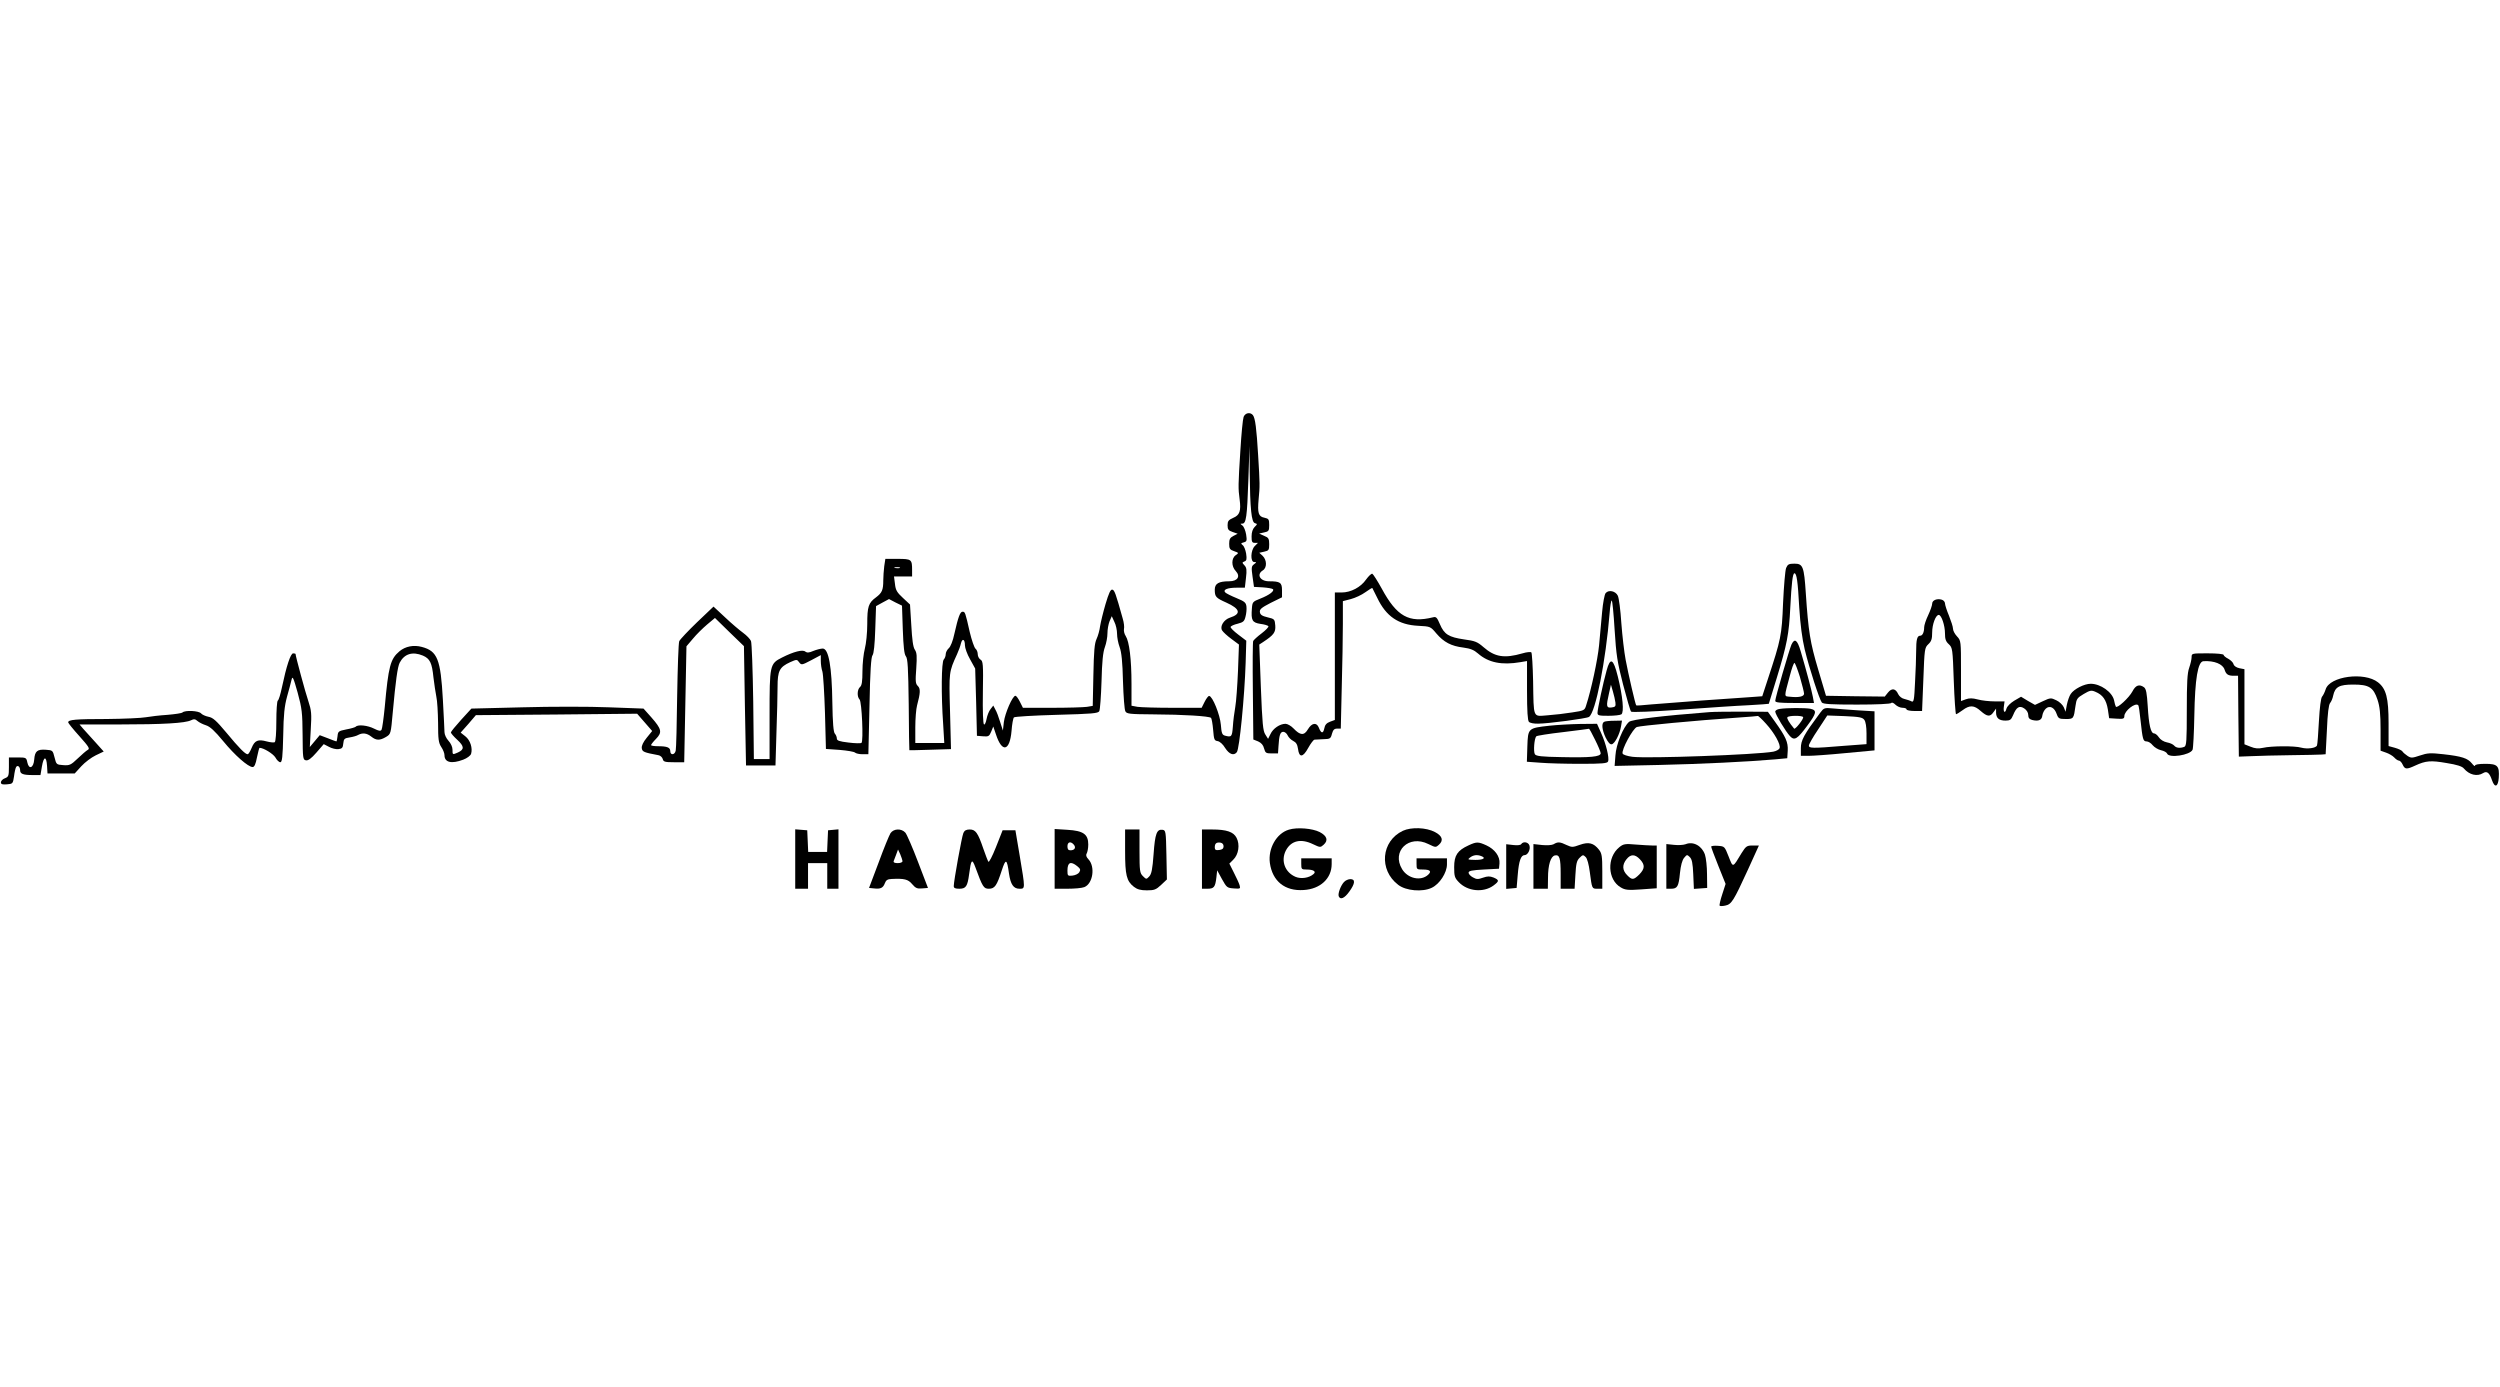 <?xml version="1.0" encoding="UTF-8" standalone="yes"?>
<svg version="1.0" xmlns="http://www.w3.org/2000/svg" width="1170pt" height="649pt" viewBox="0 0 1560 866" preserveAspectRatio="xMidYMid meet">
  <g transform="translate(0,866) scale(0.1,-0.1)" fill="#000000" stroke="none">
    <path d="M7760 6056 c-5 -14 -14 -107 -20 -208 -14 -219 -14 -238 -5 -305 10
-74 1 -100 -40 -117 -29 -13 -35 -20 -35 -46 0 -26 5 -33 31 -42 l32 -11 -27
-14 c-21 -11 -26 -21 -26 -49 0 -30 4 -37 31 -46 29 -10 30 -11 10 -25 -28
-19 -28 -70 0 -99 31 -33 12 -64 -41 -64 -65 0 -90 -14 -90 -52 0 -45 7 -52
72 -81 87 -39 95 -71 23 -94 -38 -12 -65 -55 -49 -80 6 -10 32 -34 58 -53 l47
-35 -6 -165 c-4 -91 -11 -192 -17 -225 -6 -33 -13 -88 -15 -122 -5 -64 -8 -68
-49 -57 -18 5 -22 15 -26 68 -5 62 -52 179 -73 180 -5 1 -18 -16 -28 -36 l-19
-38 -181 0 c-100 0 -199 3 -219 6 l-38 7 0 136 c0 156 -14 265 -36 299 -9 13
-13 33 -11 44 3 11 0 40 -8 66 -44 158 -51 177 -65 180 -11 2 -22 -23 -42 -90
-15 -51 -30 -113 -34 -138 -3 -25 -13 -61 -22 -80 -13 -28 -17 -75 -20 -226
l-4 -192 -36 -6 c-21 -3 -119 -6 -219 -6 l-181 0 -19 38 c-10 20 -22 37 -28
37 -18 0 -65 -109 -72 -164 l-6 -53 -17 53 c-9 30 -22 65 -30 78 l-13 25 -17
-22 c-10 -12 -21 -40 -25 -62 -4 -22 -11 -37 -16 -34 -6 3 -9 83 -7 201 3 176
1 195 -15 204 -9 6 -17 20 -17 33 0 13 -6 29 -14 35 -8 7 -24 54 -36 104 -28
124 -29 127 -45 127 -15 0 -27 -32 -51 -138 -9 -44 -24 -81 -35 -90 -10 -9
-19 -26 -19 -37 0 -12 -6 -27 -12 -33 -15 -15 -17 -220 -4 -404 l7 -118 -90 0
-91 0 0 98 c0 53 5 115 11 137 21 78 22 104 5 121 -15 14 -16 30 -10 110 5 76
4 98 -9 117 -11 16 -17 63 -22 153 l-8 129 -44 41 c-38 35 -46 49 -50 88 l-6
46 57 0 56 0 0 39 c0 68 -3 71 -90 71 l-77 0 -7 -46 c-3 -26 -6 -65 -6 -88 0
-61 -8 -78 -45 -106 -48 -35 -55 -58 -55 -168 0 -54 -7 -122 -15 -152 -8 -30
-15 -94 -15 -141 0 -65 -4 -90 -15 -99 -18 -15 -20 -61 -3 -78 14 -14 25 -260
12 -271 -5 -4 -42 -3 -81 2 -59 7 -73 12 -73 26 0 9 -6 23 -12 29 -9 9 -14 67
-16 195 -3 224 -23 337 -60 337 -12 0 -39 -7 -59 -15 -27 -12 -39 -12 -50 -4
-16 14 -72 0 -145 -37 -77 -39 -78 -46 -78 -361 l0 -273 -49 0 -49 0 -4 358
c-3 196 -9 367 -14 379 -5 12 -27 35 -49 51 -22 16 -73 59 -113 97 l-72 67
-103 -98 c-56 -54 -106 -107 -111 -118 -5 -12 -10 -165 -13 -341 -2 -176 -6
-330 -9 -342 -5 -28 -34 -31 -34 -4 0 23 -19 31 -76 31 -24 0 -44 3 -44 7 0 4
14 22 31 39 40 41 35 61 -29 134 l-49 55 -217 8 c-119 5 -361 5 -538 0 l-320
-8 -64 -70 c-35 -39 -64 -74 -64 -79 0 -5 18 -26 40 -46 44 -41 45 -60 4 -79
-34 -15 -34 -15 -34 18 0 16 -10 39 -25 55 -14 15 -25 39 -25 54 0 15 -5 106
-10 202 -14 254 -34 304 -131 330 -51 14 -103 4 -140 -27 -57 -48 -69 -93 -92
-348 -7 -71 -16 -136 -20 -142 -6 -10 -17 -8 -47 7 -39 20 -100 27 -114 12 -4
-4 -31 -12 -59 -17 -49 -10 -52 -12 -55 -43 -2 -17 -5 -32 -7 -32 -2 0 -27 9
-54 20 l-50 19 -31 -37 -31 -37 6 111 c6 97 4 118 -15 175 -18 52 -80 282 -80
295 0 2 -7 4 -15 4 -16 0 -42 -79 -70 -212 -9 -43 -20 -80 -26 -83 -5 -4 -9
-62 -9 -130 0 -70 -4 -126 -10 -130 -5 -3 -28 -1 -50 5 -55 15 -75 6 -94 -40
-9 -22 -20 -40 -25 -40 -15 0 -52 37 -134 136 -62 74 -83 93 -111 98 -19 4
-39 13 -46 21 -14 17 -100 21 -116 6 -5 -5 -47 -11 -94 -15 -47 -3 -107 -10
-135 -15 -27 -5 -138 -10 -245 -11 -193 0 -240 -4 -240 -21 0 -4 31 -43 70
-86 60 -67 67 -79 52 -86 -9 -5 -38 -30 -63 -54 -42 -40 -50 -44 -90 -41 -42
3 -43 4 -54 48 -11 44 -12 45 -54 48 -54 4 -69 -9 -73 -61 -4 -53 -33 -65 -43
-18 -6 30 -8 31 -61 31 l-54 0 0 -60 c0 -55 -2 -61 -25 -70 -14 -5 -25 -17
-25 -25 0 -13 9 -15 37 -13 37 3 38 4 45 50 3 26 9 52 13 58 9 15 25 2 25 -20
0 -23 19 -30 79 -30 l48 0 9 53 c11 65 28 68 32 5 l3 -48 85 0 85 0 41 45 c23
25 63 55 90 68 l50 24 -53 59 c-29 32 -63 70 -76 84 l-22 26 252 0 c268 0 408
8 444 26 18 9 27 8 40 -4 10 -9 34 -21 53 -27 26 -8 55 -35 108 -99 72 -88
156 -162 184 -162 11 0 19 18 27 60 7 33 14 60 16 60 25 0 85 -37 99 -60 9
-17 23 -30 31 -30 11 0 15 32 18 168 2 130 8 183 24 242 12 41 24 89 28 105 6
26 11 16 38 -80 27 -99 30 -126 31 -265 1 -145 2 -155 21 -158 13 -3 33 11 65
48 l46 53 33 -17 c18 -10 44 -16 59 -14 22 2 28 9 30 35 3 29 7 33 40 38 20 3
45 10 54 16 27 14 53 11 81 -11 31 -25 53 -25 92 -2 30 18 30 19 42 153 18
198 30 284 43 310 29 56 80 72 145 45 44 -19 57 -45 66 -136 5 -41 13 -95 18
-120 6 -25 10 -99 11 -165 0 -102 3 -124 20 -150 11 -16 20 -39 20 -51 0 -45
43 -56 117 -28 24 9 45 25 49 36 11 36 -5 86 -36 110 l-29 23 48 54 47 55 504
4 503 5 47 -54 47 -54 -34 -42 c-22 -27 -33 -50 -31 -65 3 -23 13 -27 104 -44
12 -2 24 -13 27 -24 4 -17 13 -20 70 -20 l64 0 7 362 7 362 40 47 c22 27 62
66 89 89 l49 41 90 -88 91 -88 6 -372 7 -373 92 0 92 0 6 203 c4 111 7 241 7
288 0 100 12 123 79 154 41 18 42 18 56 -1 14 -18 16 -18 75 13 l60 32 0 -36
c0 -20 4 -50 10 -67 5 -17 12 -133 16 -257 l6 -226 86 -6 c47 -4 90 -11 96
-17 5 -5 26 -10 46 -10 l37 0 7 302 c4 216 10 306 19 316 8 10 14 67 17 161
l5 146 40 22 41 22 40 -21 41 -20 5 -149 c4 -110 9 -154 19 -167 12 -14 15
-71 18 -302 1 -157 3 -285 4 -285 1 -1 60 1 131 3 l129 4 -6 234 c-7 249 -7
247 44 359 10 22 21 52 24 67 9 35 25 26 25 -12 0 -16 14 -56 32 -87 l32 -58
6 -210 5 -210 38 -3 c34 -3 39 0 51 29 l13 32 17 -50 c38 -116 86 -104 97 22
3 42 10 80 15 85 5 5 125 12 267 16 221 6 259 9 266 23 5 9 11 93 14 186 3
122 9 182 21 214 9 24 16 63 16 86 0 24 6 57 13 75 l14 32 16 -35 c10 -19 17
-53 17 -75 0 -22 7 -59 16 -83 12 -32 18 -92 21 -214 3 -93 9 -178 15 -187 8
-16 27 -18 171 -19 194 -1 352 -11 364 -22 4 -5 10 -39 13 -75 5 -60 7 -67 28
-70 13 -2 33 -19 47 -43 26 -40 54 -50 73 -26 16 20 48 342 55 559 l4 137 -50
38 c-28 21 -50 43 -48 48 2 6 22 15 44 20 35 9 42 15 49 44 5 18 8 46 6 63 -3
25 -11 32 -62 53 -32 13 -64 29 -70 35 -17 17 12 30 71 30 l51 0 7 61 c6 49 4
64 -9 78 -16 17 -16 19 0 25 13 5 15 14 10 49 -4 23 -13 47 -22 53 -12 10 -11
12 7 17 19 5 21 10 15 49 -4 24 -14 49 -23 56 -15 11 -15 12 -1 12 24 0 30 41
38 275 l7 210 1 -161 c3 -234 11 -316 33 -321 16 -5 16 -6 -2 -24 -12 -12 -19
-33 -19 -59 0 -33 3 -40 20 -40 l20 0 -20 -20 c-26 -26 -29 -100 -3 -100 15 0
15 -1 -2 -14 -16 -12 -17 -20 -9 -77 l9 -64 55 -3 c30 -2 58 -7 63 -11 12 -11
-22 -37 -78 -59 -48 -19 -50 -21 -53 -62 -6 -74 2 -88 53 -96 25 -3 48 -10 50
-15 3 -4 -16 -24 -42 -44 -27 -20 -50 -42 -53 -48 -3 -7 -4 -148 -2 -314 l3
-301 30 -12 c20 -9 32 -23 37 -44 8 -28 12 -31 48 -31 l39 0 3 45 c4 69 11 90
30 90 9 0 22 -10 27 -22 6 -13 21 -28 35 -35 18 -9 26 -22 30 -50 7 -56 31
-54 64 7 15 27 33 51 39 51 7 1 32 2 56 3 41 1 45 3 53 34 7 24 14 32 32 32
l23 0 6 257 c4 141 7 320 7 398 l0 141 50 13 c27 7 68 26 91 43 22 16 42 28
43 26 1 -2 15 -30 31 -62 55 -115 132 -168 256 -174 76 -4 76 -4 113 -48 46
-54 93 -79 169 -88 44 -6 66 -15 91 -37 65 -57 148 -74 265 -54 l41 7 0 -184
c0 -130 4 -188 12 -196 7 -7 32 -12 58 -11 61 0 302 32 317 42 41 26 105 350
129 650 3 42 9 77 13 77 4 0 12 -82 18 -182 10 -160 17 -203 53 -343 23 -88
45 -164 50 -169 5 -5 134 0 307 12 164 12 355 25 426 28 70 4 127 8 127 9 0 2
23 76 51 166 62 203 75 269 83 434 8 154 15 215 26 215 14 0 21 -49 30 -214 7
-109 18 -193 34 -261 29 -120 92 -313 107 -332 9 -10 58 -13 220 -13 122 0
210 4 214 10 3 5 14 1 25 -10 11 -11 31 -20 45 -20 14 0 25 -4 25 -10 0 -5 22
-10 49 -10 l48 0 8 197 c7 191 8 198 31 220 19 18 24 32 24 73 0 51 22 110 41
110 17 0 39 -66 39 -115 0 -36 5 -51 24 -68 23 -22 24 -28 31 -230 4 -114 11
-207 14 -207 4 0 22 11 41 25 44 33 72 32 113 -5 41 -36 59 -38 80 -7 l16 22
0 -26 c1 -34 19 -49 59 -49 28 0 35 5 47 33 21 52 40 63 70 43 15 -10 25 -26
25 -41 0 -18 7 -26 24 -31 40 -10 61 -1 64 28 2 14 11 33 22 43 24 22 54 7 68
-35 10 -27 15 -30 56 -30 49 0 50 1 61 82 6 43 10 50 51 74 39 23 48 25 73 14
46 -19 68 -50 78 -110 l8 -55 48 -3 c40 -3 47 0 47 16 0 32 68 87 87 68 3 -2
9 -44 14 -93 13 -121 16 -133 38 -133 11 0 28 -11 38 -24 11 -13 34 -27 52
-31 18 -4 35 -13 38 -21 11 -30 144 -10 159 24 4 9 9 105 11 212 4 232 22 339
57 341 68 4 121 -18 132 -53 9 -29 22 -38 56 -38 l28 0 2 -252 3 -253 80 3
c44 2 154 5 245 6 91 1 177 3 191 4 l26 2 8 153 c4 101 11 157 20 167 7 8 16
29 19 46 12 55 38 69 126 69 98 0 125 -17 151 -95 14 -42 19 -87 19 -187 l0
-131 34 -12 c18 -6 42 -20 51 -30 10 -11 23 -20 30 -20 6 0 17 -11 23 -25 14
-30 24 -31 78 -6 67 31 98 33 196 16 64 -10 98 -21 108 -34 34 -40 83 -52 120
-29 24 15 40 3 56 -45 17 -49 38 -41 42 15 5 75 -7 88 -83 88 -42 0 -65 -4
-65 -11 0 -7 -9 0 -20 14 -26 32 -62 44 -178 57 -80 9 -99 8 -146 -8 -48 -16
-55 -17 -77 -3 -13 9 -28 21 -32 28 -4 7 -26 17 -47 23 l-40 11 0 143 c0 158
-15 215 -66 255 -85 67 -302 38 -327 -44 -5 -16 -15 -37 -22 -45 -8 -9 -15
-67 -20 -154 -4 -76 -9 -145 -12 -151 -6 -17 -60 -24 -98 -14 -39 12 -189 11
-239 -1 -29 -6 -49 -5 -78 7 l-38 15 0 234 0 235 -31 6 c-19 4 -34 14 -37 25
-2 10 -17 25 -33 34 -16 8 -29 19 -29 24 0 6 -42 10 -100 10 -99 0 -100 0
-100 -24 0 -13 -7 -43 -15 -66 -12 -33 -15 -93 -15 -265 0 -194 -2 -224 -16
-229 -26 -10 -51 -7 -63 8 -7 8 -27 17 -45 20 -20 4 -41 17 -50 31 -9 14 -23
25 -30 25 -21 0 -33 52 -40 170 -5 82 -10 108 -23 118 -29 21 -52 14 -72 -25
-21 -40 -96 -109 -104 -96 -3 5 -8 22 -11 39 -11 52 -85 104 -146 104 -40 0
-105 -33 -125 -64 -9 -13 -19 -43 -24 -67 l-8 -44 -11 28 c-7 15 -27 35 -47
44 -33 16 -37 16 -84 -6 l-49 -23 -44 25 -43 26 -43 -25 c-24 -15 -44 -35 -48
-49 -9 -35 -22 -22 -16 15 l4 30 -61 0 c-33 0 -81 5 -106 12 -34 9 -53 9 -75
1 l-30 -11 0 188 c0 188 0 189 -25 216 -14 15 -25 36 -25 48 0 12 -12 48 -25
81 -14 33 -25 68 -25 77 0 9 -9 20 -20 23 -29 9 -60 -3 -60 -25 0 -10 -11 -42
-25 -72 -14 -29 -25 -63 -25 -75 0 -31 -10 -53 -25 -53 -19 0 -25 -24 -25 -98
0 -37 -3 -124 -7 -194 -5 -111 -8 -125 -22 -118 -9 5 -29 11 -44 15 -16 3 -32
16 -39 30 -16 36 -40 40 -64 10 l-20 -25 -184 2 -183 3 -49 165 c-50 168 -61
236 -77 475 -11 168 -18 185 -71 185 -35 0 -42 -4 -52 -27 -6 -16 -14 -113
-19 -218 -8 -204 -13 -227 -95 -476 l-35 -107 -82 -6 c-45 -3 -181 -13 -302
-21 -121 -9 -260 -20 -310 -24 -49 -5 -91 -8 -93 -6 -5 4 -50 198 -66 284 -9
47 -21 150 -27 230 -5 80 -15 157 -22 171 -14 29 -57 39 -76 16 -7 -8 -17 -61
-22 -118 -5 -57 -14 -150 -19 -208 -9 -91 -49 -278 -81 -376 -9 -30 -13 -32
-87 -43 -42 -7 -112 -15 -154 -18 -93 -7 -86 -24 -90 214 -2 94 -7 175 -11
179 -4 4 -29 2 -55 -6 -114 -33 -173 -23 -244 39 -38 33 -53 39 -121 48 -95
14 -124 31 -151 95 -18 42 -23 48 -43 43 -150 -37 -226 5 -320 179 -27 49 -54
91 -59 93 -6 2 -23 -14 -39 -36 -33 -48 -95 -81 -153 -81 l-42 0 0 -398 0
-398 -30 -11 c-22 -8 -32 -20 -36 -42 -7 -34 -20 -32 -34 5 -14 35 -44 30 -68
-10 -24 -41 -48 -39 -90 5 -15 16 -38 29 -50 29 -35 0 -78 -29 -94 -64 l-15
-30 -17 27 c-15 22 -19 67 -28 294 l-10 268 23 15 c67 44 80 61 77 103 -3 40
-5 42 -48 52 -34 8 -46 16 -48 32 -3 18 9 28 67 58 l71 35 0 44 c0 48 -11 56
-81 56 -56 0 -80 42 -39 68 27 16 26 65 -1 91 l-21 19 31 7 c28 6 31 10 31 46
0 35 -4 42 -32 53 l-31 14 31 7 c29 6 32 10 32 46 0 36 -3 40 -30 46 -37 7
-44 29 -36 115 8 83 8 96 -3 274 -10 168 -18 233 -33 252 -17 20 -48 14 -58
-12z m-2147 -943 c-7 -2 -21 -2 -30 0 -10 3 -4 5 12 5 17 0 24 -2 18 -5z"/>
    <path d="M11181 4634 c-14 -33 -101 -332 -101 -351 0 -10 27 -13 121 -13 l121
0 -7 38 c-7 37 -39 160 -76 285 -21 72 -38 84 -58 41z m53 -201 c14 -49 26
-96 26 -105 0 -18 -33 -25 -88 -19 -38 4 -38 -8 0 134 11 42 23 77 28 77 4 0
19 -39 34 -87z"/>
    <path d="M10027 4473 c-22 -78 -57 -243 -57 -265 0 -16 9 -18 68 -18 37 0 73
4 81 9 18 12 9 112 -22 236 -28 113 -47 123 -70 38z m55 -200 c3 -24 -1 -28
-24 -31 -33 -4 -35 7 -16 89 l12 53 12 -41 c7 -23 14 -55 16 -70z"/>
    <path d="M11108 4233 c-16 -2 -28 -10 -28 -17 0 -16 65 -124 92 -153 28 -30
46 -19 108 65 59 79 62 97 19 106 -33 6 -145 6 -191 -1z m146 -51 c6 -10 -50
-80 -56 -72 -31 37 -47 64 -42 71 7 11 91 12 98 1z"/>
    <path d="M11360 4208 c-101 -136 -120 -171 -120 -220 l0 -48 48 0 c26 0 129 7
230 17 l182 17 0 122 0 122 -102 6 c-57 4 -128 9 -158 12 -53 5 -56 4 -80 -28z
m276 -43 c9 -11 14 -45 14 -85 l0 -67 -147 -11 c-192 -16 -213 -15 -213 2 0 8
26 54 58 101 l57 87 109 -4 c92 -4 111 -8 122 -23z"/>
    <path d="M10670 4213 c-297 -23 -487 -46 -503 -61 -37 -33 -81 -142 -85 -210
l-5 -65 279 6 c262 6 553 20 724 35 l75 7 3 47 c3 53 -12 87 -81 183 l-43 60
-159 1 c-88 0 -180 -1 -205 -3z m352 -72 c53 -58 94 -132 85 -153 -3 -9 -20
-18 -39 -22 -103 -19 -786 -44 -880 -32 -31 4 -59 13 -61 20 -9 22 64 157 89
166 21 8 359 40 634 59 63 4 118 9 122 10 3 0 26 -21 50 -48z"/>
    <path d="M10013 4153 c-19 -7 -16 -48 8 -99 15 -30 27 -44 38 -42 19 4 50 63
58 112 l6 36 -49 -1 c-27 0 -55 -3 -61 -6z"/>
    <path d="M9670 4128 c-134 -15 -134 -15 -138 -129 l-3 -96 83 -6 c46 -4 159
-7 251 -7 138 0 169 3 173 15 9 21 -13 111 -43 177 l-26 58 -106 -1 c-58 -1
-144 -6 -191 -11z m285 -88 c19 -38 35 -76 35 -84 0 -22 -65 -28 -244 -24
-125 2 -159 6 -167 18 -10 16 -4 99 9 112 4 4 79 16 167 26 88 11 161 20 162
21 2 1 19 -30 38 -69z"/>
    <path d="M8043 3479 c-78 -23 -131 -118 -119 -208 16 -114 94 -177 211 -169
104 6 175 72 175 162 l0 36 -95 0 -95 0 0 -35 c0 -33 2 -35 33 -35 44 0 63
-13 43 -29 -28 -24 -77 -31 -111 -17 -67 28 -94 101 -61 165 33 62 94 76 170
39 44 -21 46 -21 66 -3 30 27 21 55 -25 79 -45 23 -141 31 -192 15z"/>
    <path d="M8755 3472 c-136 -64 -152 -245 -29 -338 48 -37 151 -46 209 -18 49
23 95 94 95 146 l0 38 -95 0 -95 0 0 -35 c0 -34 1 -35 39 -35 46 0 57 -11 33
-33 -45 -41 -126 -24 -162 35 -68 112 42 218 164 157 45 -22 46 -22 66 -4 30
27 21 55 -25 79 -55 29 -148 32 -200 8z"/>
    <path d="M4960 3296 l0 -186 40 0 40 0 0 80 0 80 60 0 60 0 0 -80 0 -80 35 0
35 0 0 186 0 185 -32 -3 -33 -3 -3 -67 -3 -68 -59 0 -59 0 -3 68 -3 67 -37 3
-38 3 0 -185z"/>
    <path d="M5555 3457 c-8 -13 -42 -95 -74 -183 l-60 -159 31 -3 c41 -5 57 3 68
33 7 19 17 25 42 26 79 4 103 -2 128 -32 21 -25 32 -30 62 -27 l37 3 -62 162
c-34 90 -70 172 -79 183 -25 28 -73 26 -93 -3z m75 -174 c0 -8 -12 -13 -30
-13 -19 0 -28 4 -25 13 2 6 10 26 16 42 l11 30 14 -30 c7 -16 13 -36 14 -42z"/>
    <path d="M6010 3458 c-10 -23 -60 -301 -60 -331 0 -13 9 -17 35 -17 41 0 51
15 61 91 12 92 18 100 39 43 45 -123 52 -134 84 -134 37 0 50 19 81 115 25 76
32 73 45 -21 10 -67 28 -94 65 -94 37 0 37 -4 2 205 l-27 160 -40 0 -40 0 -41
-104 c-23 -58 -44 -99 -48 -92 -4 6 -18 43 -32 83 -33 97 -48 118 -84 118 -22
0 -33 -6 -40 -22z"/>
    <path d="M6580 3296 l0 -186 79 0 c44 0 91 4 106 10 54 21 70 127 26 174 -14
15 -17 26 -11 36 5 8 10 33 10 56 0 64 -30 86 -130 92 l-80 5 0 -187z m120 89
c15 -18 5 -35 -21 -35 -14 0 -19 7 -19 25 0 28 21 33 40 10z m21 -134 c20 -16
22 -23 13 -38 -6 -10 -25 -19 -43 -21 -29 -3 -31 -1 -31 31 0 52 20 61 61 28z"/>
    <path d="M7020 3345 c0 -150 9 -187 55 -223 21 -16 41 -22 81 -22 46 0 57 4
89 34 l36 34 -3 153 c-3 147 -4 154 -24 157 -36 5 -47 -23 -56 -151 -7 -96
-13 -126 -28 -141 -17 -18 -18 -18 -39 3 -19 19 -21 32 -21 156 l0 135 -45 0
-45 0 0 -135z"/>
    <path d="M7500 3295 l0 -185 34 0 c41 0 49 10 56 70 l5 45 30 -55 c29 -52 32
-55 73 -58 42 -3 43 -2 37 20 -4 13 -20 48 -36 79 l-28 56 25 25 c33 32 42 94
20 136 -19 37 -62 52 -153 52 l-63 0 0 -185z m135 80 c0 -14 -8 -21 -27 -23
-22 -3 -28 1 -28 16 0 25 10 33 35 30 12 -2 20 -10 20 -23z"/>
    <path d="M9165 3381 c-70 -32 -90 -63 -90 -136 0 -57 3 -67 29 -94 54 -57 152
-67 215 -22 38 28 39 35 2 51 -24 9 -37 9 -66 -1 -31 -11 -40 -11 -63 2 -15 8
-27 21 -27 29 0 12 21 16 95 20 l95 5 3 33 c4 43 -29 89 -82 113 -51 23 -61
23 -111 0z m79 -67 c32 -12 14 -24 -36 -24 -49 1 -51 2 -34 15 21 16 44 19 70
9z"/>
    <path d="M9494 3389 c-4 -7 -24 -9 -50 -6 l-44 5 0 -140 0 -139 33 3 32 3 7
82 c7 87 20 123 43 123 20 0 38 36 30 60 -7 22 -39 27 -51 9z"/>
    <path d="M9696 3388 c-11 -6 -41 -8 -72 -5 l-54 6 0 -140 0 -139 45 0 45 0 1
68 c0 81 17 135 43 140 29 6 36 -16 36 -115 l0 -93 44 0 43 0 5 85 c4 71 8 90
26 108 20 20 23 20 38 5 10 -9 20 -47 26 -94 14 -106 13 -104 48 -104 l30 0 0
109 c0 95 -3 112 -21 135 -33 42 -64 50 -120 30 -44 -16 -49 -16 -82 -1 -41
20 -55 21 -81 5z"/>
    <path d="M10520 3388 c-14 -5 -46 -7 -72 -4 l-48 5 0 -139 0 -140 29 0 c40 0
48 14 56 98 5 47 14 81 26 95 17 21 19 21 35 5 14 -13 19 -39 22 -108 l4 -91
42 3 41 3 -1 85 c0 47 -6 102 -13 123 -19 55 -73 85 -121 65z"/>
    <path d="M10107 3370 c-80 -64 -75 -204 9 -252 27 -16 45 -18 128 -12 l96 7 0
133 0 134 -28 0 c-16 0 -62 3 -103 6 -66 6 -77 4 -102 -16z m128 -76 c33 -35
31 -59 -4 -95 -36 -35 -45 -36 -76 -4 -30 30 -32 64 -4 99 26 33 53 33 84 0z"/>
    <path d="M10680 3373 c0 -5 20 -59 45 -121 l45 -112 -21 -65 c-12 -36 -19 -68
-16 -71 3 -3 19 -3 36 1 38 8 51 29 140 223 l69 152 -39 0 c-36 0 -42 -4 -69
-47 -57 -95 -53 -93 -81 -22 -25 63 -25 64 -67 67 -23 2 -42 -1 -42 -5z"/>
    <path d="M8387 3152 c-21 -23 -39 -72 -33 -89 10 -24 36 -13 66 29 37 51 39
78 7 78 -13 0 -31 -8 -40 -18z"/>
  </g>
</svg>